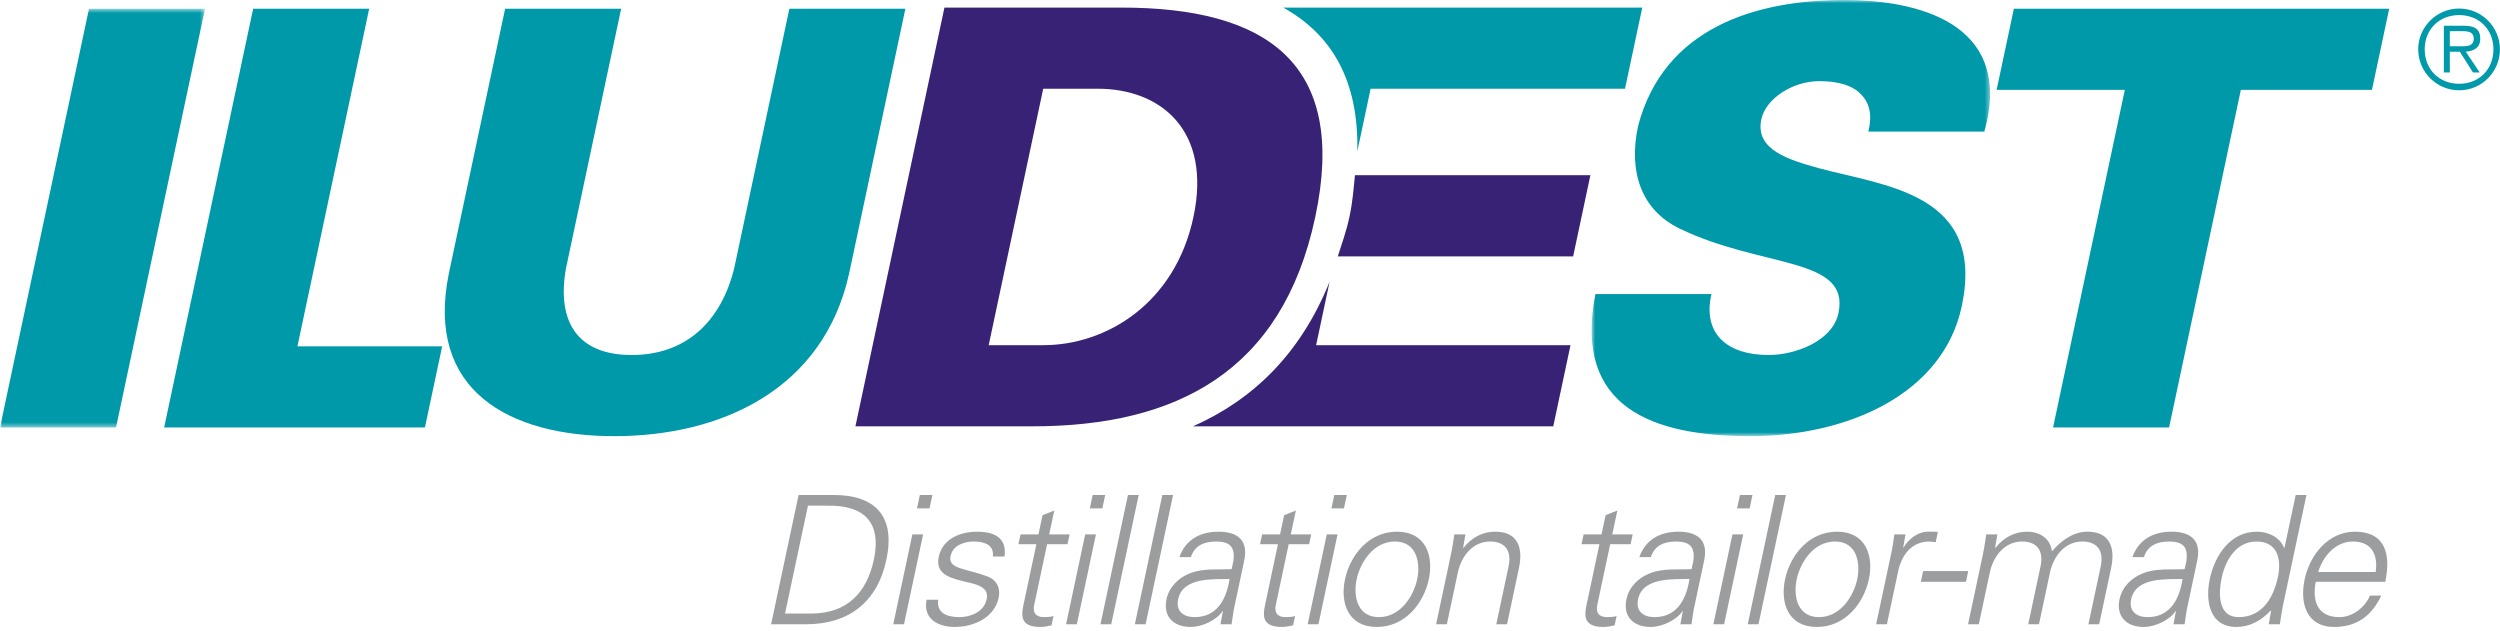 <?xml version="1.0" encoding="UTF-8"?>
<svg width="507px" height="128px" viewBox="0 0 507 128" version="1.1" xmlns="http://www.w3.org/2000/svg" xmlns:xlink="http://www.w3.org/1999/xlink">
    <!-- Generator: Sketch 51 (57462) - http://www.bohemiancoding.com/sketch -->
    <title>Group 25</title>
    <desc>Created with Sketch.</desc>
    <defs>
        <polygon id="path-1" points="0 0.619 41.579 0.619 41.579 85.542 0 85.542"></polygon>
        <polygon id="path-3" points="0.773 0.854 81.588 0.854 81.588 89.307 0.773 89.307"></polygon>
    </defs>
    <g id="Page-1" stroke="none" stroke-width="1" fill="none" fill-rule="evenodd">
        <g id="Group-25" transform="translate(0, -1)">
            <path d="M241.924,87.46 L315,87.46 L318.497,71.004 L266.908,71.004 L269.643,58.133 C263.804,72.618 254.263,82.004 241.924,87.46" id="Fill-1" fill="#372275"></path>
            <path d="M271.307,52.992 L319.033,52.992 L322.53,36.536 L274.781,36.536 C274.51,39.247 274.325,41.882 273.68,44.917 C273.059,47.841 272.148,50.369 271.307,52.992" id="Fill-3" fill="#372275"></path>
            <path d="M277.962,18.993 L329.552,18.993 L333.051,2.538 L260.239,2.538 C270.099,8.014 275.577,17.341 275.261,31.701 L277.962,18.993 Z" id="Fill-5" fill="#0099A9"></path>
            <path d="M242.033,44.999 C238.306,62.532 224.387,71.004 211.565,71.004 L200.507,71.004 L211.562,18.993 L222.621,18.993 C235.444,18.993 245.76,27.465 242.033,44.999 M227.412,2.538 L191.532,2.538 L173.48,87.459 L209.361,87.459 C238.536,87.459 260.06,76.412 266.737,44.999 C273.413,13.585 256.587,2.538 227.412,2.538" id="Fill-7" fill="#372275"></path>
            <g id="Group-11" transform="translate(0, 2.146)">
                <mask id="mask-2" fill="white">
                    <use xlink:href="#path-1"></use>
                </mask>
                <g id="Clip-10"></g>
                <polygon id="Fill-9" fill="#0099A9" mask="url(#mask-2)" points="23.528 85.542 41.579 0.619 18.051 0.619 -0 85.542"></polygon>
            </g>
            <polygon id="Fill-12" fill="#0099A9" points="86.175 87.688 89.673 71.232 60.318 71.232 74.871 2.765 51.342 2.765 33.291 87.688"></polygon>
            <path d="M160.085,2.765 L148.909,55.351 C146.256,66.174 139.157,72.997 128.101,72.997 C117.041,72.997 112.844,66.174 114.793,55.351 L125.969,2.765 L102.442,2.765 L91.013,56.527 C86.225,80.166 103.192,89.453 124.602,89.453 C146.012,89.453 166.927,80.166 172.188,56.527 L183.613,2.765 L160.085,2.765 Z" id="Fill-14" fill="#0099A9"></path>
            <g id="Group-18" transform="translate(322, 0.146)">
                <mask id="mask-4" fill="white">
                    <use xlink:href="#path-3"></use>
                </mask>
                <g id="Clip-17"></g>
                <path d="M80.428,27.547 C86.189,7.084 69.515,0.854 51.985,0.854 C34.221,0.854 15.402,6.378 10.186,26.488 C8.235,35.666 10.819,43.433 18.607,47.198 C35.351,55.318 53.286,52.847 50.835,64.379 C49.635,70.026 42.093,72.851 36.682,72.851 C28.212,72.851 23.256,68.497 25.074,60.495 L1.545,60.495 C-3.001,83.546 13.187,89.307 32.949,89.307 C52.596,89.307 72.041,80.844 75.841,62.966 C80.717,40.021 60.314,38.608 46.854,34.961 C40.969,33.313 33.865,31.313 35.191,25.076 C36.09,20.84 41.546,17.309 46.959,17.309 C50.958,17.309 53.817,18.251 55.441,20.016 C57.185,21.781 57.717,24.253 56.9,27.547 L80.428,27.547 Z" id="Fill-16" fill="#0099A9" mask="url(#mask-4)"></path>
            </g>
            <polygon id="Fill-19" fill="#0099A9" points="416.363 87.688 439.891 87.688 454.445 19.22 481.032 19.22 484.529 2.765 408.415 2.765 404.918 19.22 430.916 19.22"></polygon>
            <path d="M496.822,10.386 L496.822,7.319 L499.426,7.319 C500.573,7.319 501.676,7.495 501.676,8.82 C501.676,10.606 499.823,10.386 498.5,10.386 L496.822,10.386 Z M496.822,11.486 L498.852,11.486 L501.521,15.698 L502.885,15.698 L500.065,11.486 C501.719,11.354 502.996,10.672 502.996,8.842 C502.996,7.143 502.16,6.219 499.69,6.219 L495.613,6.219 L495.613,15.698 L496.822,15.698 L496.822,11.486 Z M498.72,17.992 C494.664,17.992 491.729,15.081 491.729,11.002 C491.729,6.967 494.664,4.056 498.72,4.056 C502.754,4.056 505.667,6.967 505.667,11.002 C505.667,15.081 502.754,17.992 498.72,17.992 Z M498.72,19.312 C503.283,19.312 506.986,15.588 506.986,11.002 C506.986,6.461 503.283,2.736 498.72,2.736 C494.134,2.736 490.411,6.461 490.411,11.002 C490.411,15.588 494.134,19.312 498.72,19.312 Z" id="Fill-21" fill="#0099A9"></path>
            <path d="M470.131,116.999 C471.103,113.802 473.625,110.82 477.185,110.82 C480.962,110.82 482.287,113.474 481.792,116.999 L470.131,116.999 Z M483.729,118.992 C484.941,113.292 483.674,108.827 477.572,108.827 C472.16,108.827 468.432,113.547 467.383,118.484 C466.324,123.463 467.871,128.146 473.321,128.146 C477.716,128.146 480.863,126.153 482.916,121.791 L480.628,121.791 C479.549,124.3 477.013,126.153 474.434,126.153 C469.967,126.153 468.882,122.881 469.636,118.992 L483.729,118.992 Z M460.107,127.602 L462.358,127.602 C462.548,126.366 462.747,124.913 463.048,123.497 L467.749,101.381 L465.57,101.381 L463.301,112.056 L463.213,112.129 C462.398,109.987 460.102,108.827 457.667,108.827 C452.256,108.827 449.152,113.69 448.148,118.412 C447.174,122.992 448.149,128.146 453.561,128.146 C456.104,128.146 458.573,126.95 460.526,124.772 L460.568,124.918 L460.107,127.602 Z M461.954,118.051 C461.073,122.192 458.779,126.153 454.021,126.153 C449.844,126.153 449.844,121.539 450.562,118.16 C451.304,114.671 453.466,110.82 457.607,110.82 C461.857,110.82 462.742,114.345 461.954,118.051 Z M443.05,116.419 C440.368,116.563 437.285,116.2 434.628,117.252 C432.257,118.158 430.365,120.047 429.84,122.519 C429.083,126.081 431.332,128.146 434.71,128.146 C437.18,128.146 439.921,126.696 441.044,125.172 L441.207,124.917 L441.28,124.917 L440.783,127.602 L443.034,127.602 C443.225,126.366 443.388,124.913 443.726,123.497 L445.562,114.855 C446.524,110.676 444.409,108.827 440.378,108.827 C436.892,108.827 433.794,110.24 432.453,113.982 L434.778,113.982 C435.595,111.511 437.63,110.82 439.919,110.82 C442.497,110.82 443.821,111.766 443.405,114.746 L443.05,116.419 Z M432.202,122.519 C433.174,117.941 439.517,118.52 442.627,118.412 C442.033,122.228 440.292,126.153 435.533,126.153 C433.318,126.153 431.676,124.989 432.202,122.519 Z M405.067,109.372 L402.815,109.372 C402.624,110.606 402.424,112.06 402.123,113.476 L399.121,127.602 L401.301,127.602 L403.531,117.106 C404.226,113.835 406.502,110.82 410.097,110.82 C413.076,110.82 414.498,112.672 413.827,115.833 L411.325,127.602 L413.505,127.602 L415.735,117.104 C416.43,113.835 418.707,110.82 422.302,110.82 C425.28,110.82 426.703,112.672 426.031,115.833 L423.53,127.602 L425.709,127.602 L428.134,116.196 C428.581,114.09 429.227,108.827 423.271,108.827 C420.438,108.827 417.938,110.676 416.139,112.817 C415.848,110.421 413.936,108.827 411.067,108.827 C408.705,108.827 406.411,109.878 404.662,112.129 L404.606,112.056 L405.067,109.372 Z M389.546,118.992 L398.698,118.992 L399.161,116.818 L390.008,116.818 L389.546,118.992 Z M384.994,116.632 C385.809,113.145 388.009,110.82 391.241,110.82 C391.678,110.82 392.127,110.929 392.556,110.965 L393.002,108.863 C392.283,108.827 391.565,108.791 390.831,108.827 C388.999,108.9 387.086,110.204 386.039,112.056 L385.967,112.056 L386.428,109.372 L384.177,109.372 C383.986,110.606 383.823,112.06 383.486,113.476 L380.483,127.602 L382.662,127.602 L384.994,116.632 Z M372.56,108.827 C366.749,108.827 363.027,113.69 362.008,118.486 C360.988,123.282 362.643,128.146 368.453,128.146 C374.265,128.146 377.987,123.282 379.006,118.486 C380.026,113.69 378.372,108.827 372.56,108.827 Z M376.646,118.486 C375.927,121.865 373.273,126.153 368.878,126.153 C364.483,126.153 363.651,121.865 364.368,118.486 C365.086,115.107 367.741,110.82 372.137,110.82 C376.531,110.82 377.363,115.107 376.646,118.486 Z M362.193,101.381 L360.014,101.381 L354.441,127.602 L356.619,127.602 L362.193,101.381 Z M355.402,101.381 L352.86,101.381 L352.28,104.101 L354.823,104.101 L355.402,101.381 Z M351.342,109.372 L347.467,127.602 L349.647,127.602 L353.521,109.372 L351.342,109.372 Z M343.053,116.419 C340.369,116.563 337.287,116.2 334.63,117.252 C332.258,118.158 330.368,120.047 329.842,122.519 C329.084,126.081 331.333,128.146 334.712,128.146 C337.182,128.146 339.924,126.696 341.047,125.172 L341.209,124.917 L341.282,124.917 L340.784,127.602 L343.036,127.602 C343.227,126.366 343.389,124.913 343.727,123.497 L345.564,114.855 C346.525,110.676 344.411,108.827 340.38,108.827 C336.893,108.827 333.796,110.24 332.455,113.982 L334.78,113.982 C335.596,111.511 337.632,110.82 339.919,110.82 C342.498,110.82 343.823,111.766 343.407,114.746 L343.053,116.419 Z M332.202,122.519 C333.176,117.941 339.519,118.52 342.629,118.412 C342.035,122.228 340.293,126.153 335.534,126.153 C333.319,126.153 331.678,124.989 332.202,122.519 Z M321.95,122.737 C321.425,125.208 320.547,128.146 325.159,128.146 C325.887,128.146 326.716,128 327.444,127.819 L327.845,125.935 C327.225,126.116 326.564,126.153 325.909,126.153 C324.238,126.153 323.56,125.244 323.952,123.573 L326.546,111.365 L330.687,111.365 L331.111,109.372 L326.97,109.372 L327.997,104.541 L325.616,105.485 L324.79,109.372 L321.159,109.372 L320.735,111.365 L324.366,111.365 L321.95,122.737 Z M295.652,117.104 C296.347,113.835 298.621,110.82 302.217,110.82 C305.195,110.82 306.618,112.672 305.946,115.833 L303.444,127.602 L305.624,127.602 L308.048,116.196 C308.497,114.09 309.144,108.827 303.186,108.827 C300.824,108.827 298.531,109.878 296.782,112.129 L296.725,112.056 L297.187,109.372 L294.935,109.372 C294.745,110.606 294.544,112.06 294.243,113.476 L291.241,127.602 L293.42,127.602 L295.652,117.104 Z M283.318,108.827 C277.507,108.827 273.784,113.69 272.765,118.486 C271.745,123.282 273.4,128.146 279.212,128.146 C285.023,128.146 288.743,123.282 289.764,118.486 C290.783,113.69 289.13,108.827 283.318,108.827 Z M287.403,118.486 C286.686,121.865 284.03,126.153 279.636,126.153 C275.239,126.153 274.407,121.865 275.126,118.486 C275.845,115.107 278.499,110.82 282.894,110.82 C287.288,110.82 288.12,115.107 287.403,118.486 Z M273.133,101.381 L270.591,101.381 L270.013,104.101 L272.554,104.101 L273.133,101.381 Z M269.073,109.372 L265.197,127.602 L267.378,127.602 L271.253,109.372 L269.073,109.372 Z M256.753,122.737 C256.228,125.208 255.349,128.146 259.962,128.146 C260.689,128.146 261.519,128 262.247,127.819 L262.648,125.935 C262.028,126.116 261.366,126.153 260.712,126.153 C259.042,126.153 258.362,125.244 258.754,123.573 L261.35,111.365 L265.489,111.365 L265.915,109.372 L261.773,109.372 L262.8,104.541 L260.419,105.485 L259.593,109.372 L255.961,109.372 L255.537,111.365 L259.169,111.365 L256.753,122.737 Z M249.779,116.419 C247.095,116.563 244.013,116.2 241.356,117.252 C238.984,118.158 237.093,120.047 236.568,122.519 C235.811,126.081 238.06,128.146 241.437,128.146 C243.908,128.146 246.65,126.696 247.773,125.172 L247.936,124.917 L248.009,124.917 L247.51,127.602 L249.763,127.602 C249.953,126.366 250.116,124.913 250.453,123.497 L252.29,114.855 C253.251,110.676 251.138,108.827 247.106,108.827 C243.619,108.827 240.522,110.24 239.182,113.982 L241.507,113.982 C242.322,111.511 244.357,110.82 246.646,110.82 C249.224,110.82 250.549,111.766 250.134,114.746 L249.779,116.419 Z M238.929,122.519 C239.902,117.941 246.244,118.52 249.354,118.412 C248.761,122.228 247.019,126.153 242.261,126.153 C240.045,126.153 238.404,124.989 238.929,122.519 Z M237.902,101.381 L235.722,101.381 L230.149,127.602 L232.328,127.602 L237.902,101.381 Z M230.928,101.381 L228.749,101.381 L223.176,127.602 L225.355,127.602 L230.928,101.381 Z M224.136,101.381 L221.593,101.381 L221.016,104.101 L223.558,104.101 L224.136,101.381 Z M220.077,109.372 L216.202,127.602 L218.382,127.602 L222.257,109.372 L220.077,109.372 Z M207.756,122.737 C207.231,125.208 206.352,128.146 210.965,128.146 C211.692,128.146 212.522,128 213.25,127.819 L213.651,125.935 C213.032,126.116 212.37,126.153 211.716,126.153 C210.045,126.153 209.366,125.244 209.758,123.573 L212.353,111.365 L216.494,111.365 L216.917,109.372 L212.777,109.372 L213.804,104.541 L211.423,105.485 L210.597,109.372 L206.965,109.372 L206.541,111.365 L210.174,111.365 L207.756,122.737 Z M190.382,113.908 C189.664,117.288 192.392,118.123 195.115,118.813 C197.881,119.468 200.659,119.904 200.102,122.52 C199.562,125.063 196.897,126.153 194.572,126.153 C192.102,126.153 189.875,125.353 190.272,122.628 L187.911,122.628 C187.127,126.659 190.443,128.146 193.604,128.146 C197.453,128.146 201.66,126.298 202.533,122.192 C202.95,120.23 202.099,118.596 200.349,117.941 C195.78,116.198 192.202,116.453 192.774,113.764 C193.23,111.619 195.47,110.82 197.504,110.82 C199.756,110.82 201.628,111.583 201.359,113.872 L203.72,113.872 C204.248,110.022 201.596,108.827 198.145,108.827 C194.949,108.827 191.185,110.131 190.382,113.908 Z M189.087,101.381 L186.544,101.381 L185.966,104.101 L188.508,104.101 L189.087,101.381 Z M185.027,109.372 L181.152,127.602 L183.332,127.602 L187.206,109.372 L185.027,109.372 Z M161.954,101.381 L156.381,127.602 L163.464,127.602 C172.072,127.602 177.917,123.174 179.762,114.49 C181.608,105.809 177.645,101.381 169.037,101.381 L161.954,101.381 Z M159.204,125.426 L163.853,103.556 L167.558,103.556 C175.05,103.339 178.864,106.752 177.22,114.49 C175.814,121.103 171.881,125.426 164.508,125.426 L159.204,125.426 Z" id="Fill-23" fill="#9C9D9F"></path>
        </g>
    </g>
</svg>